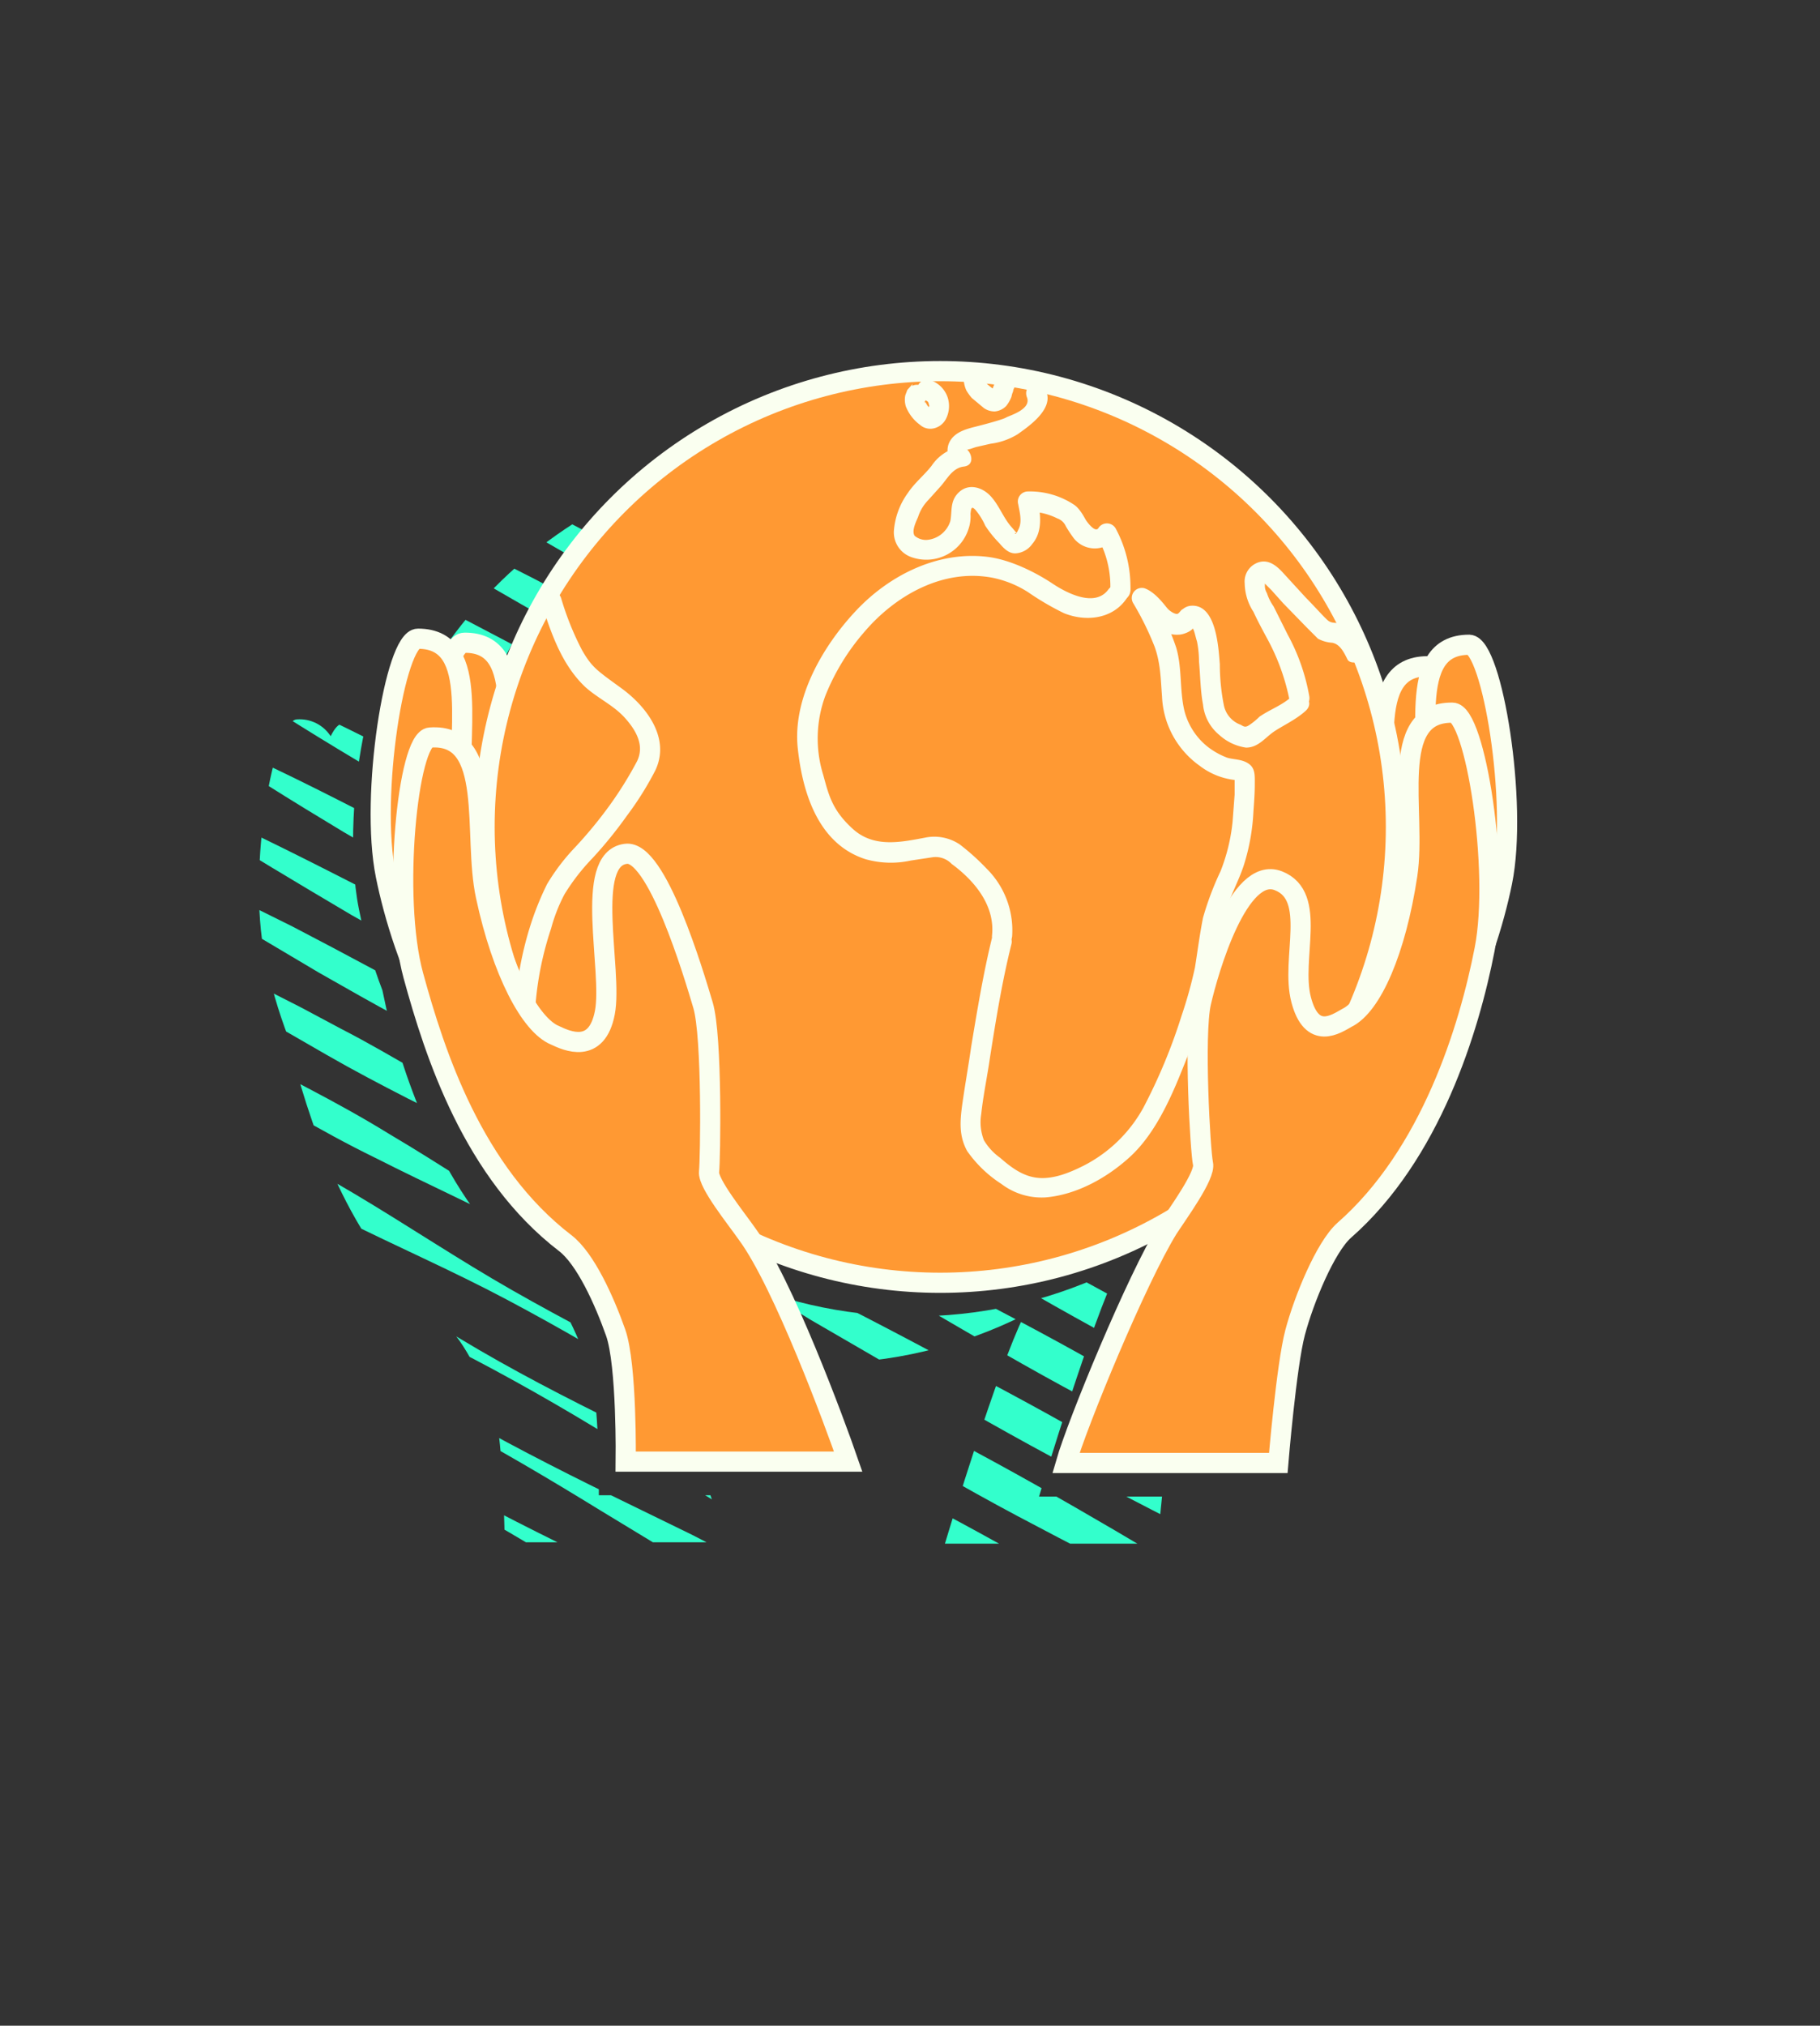 <svg xmlns="http://www.w3.org/2000/svg" xmlns:xlink="http://www.w3.org/1999/xlink" viewBox="0 0 270.8 301.3"><rect x="0" y="0" width="270.8" height="301.3" fill="#333333" stroke="none"/><defs><style>.cls-1{fill:none;}.cls-2{clip-path:url(#clip-path);}.cls-3{fill:#3fc;}.cls-4{fill:#f93;stroke:#fafff0;stroke-miterlimit:10;stroke-width:3px;}.cls-5{fill:#fafff0;}.cls-6{clip-path:url(#clip-path-2);}</style><clipPath id="clip-path"><path class="cls-1" d="M200.7,108c.5,0,1.1.6,1.6,1.6a27.2,27.2,0,0,0-.4,3C201.6,111.1,201.1,109.5,200.7,108ZM63.2,102.5c.6-1.2,1.2-1.9,1.9-1.9,4.1,0,5.7,2.7,6.2,6.5A68.6,68.6,0,0,1,98.8,71.2a68.4,68.4,0,0,0-36.1,30.6Zm91.4,120.1c.6-2,7.8-25.9,11.8-34a68.3,68.3,0,0,1-58.3,1.3,96.1,96.1,0,0,1,6.3,12.5,61.7,61.7,0,0,0,7.5.4,67.8,67.8,0,0,0,30.5-7.2c-4,8.1-11.2,32-11.8,34h31.6l.7-7Zm-65.5-.2s.2-14.4-1.5-19.2-4.5-11-7.5-13.3c-13.7-10.5-19.4-28.1-22.6-39.8l-.6-2.8a74.2,74.2,0,0,1-3.5-12.1c-1.6-8-.8-19.2.9-26.8a5.3,5.3,0,0,0-3.2-.8c-.7,0-1.3.7-1.9,1.9a5.5,5.5,0,0,0-5-2.5c-3.4,0-7.5,22-4.8,35.2a74.2,74.2,0,0,0,3.5,12.1l.6,2.8c3.2,11.7,8.9,29.3,22.6,39.8,3,2.3,6.2,9.4,7.5,13.3s1.5,19.2,1.5,19.2h33.1l-2.5-7Z"/></clipPath><clipPath id="clip-path-2"><path class="cls-1" d="M144.7,528.9l-.4,5H110.9l-6.8-126.4h13.3l6.5,121.4Zm-21.2,28.5a17.1,17.1,0,0,1,5-12.1h-.9a17.2,17.2,0,1,0,12.1,29.2A17.1,17.1,0,0,1,123.5,557.4Z"/></clipPath></defs><g id="Layer_2" data-name="Layer 2"><g class="cls-2"><path class="cls-3" d="M39.1,89.1c8.4,3.5,16.6,7.6,24.8,11.7l6,3.1,6.1,3.2c4,2.1,8,4.4,11.9,6.7,7.8,4.7,15.5,9.8,23.4,14.3s16,8.7,24.2,12.7l12.3,6.1,12.2,6.2c8.1,4.3,16.1,8.5,24.1,12.9s15.8,9.1,23.6,13.8,15.6,9.6,23.2,14.7l-.3.5c-8.4-3.7-16.6-7.7-24.8-11.7s-16.2-8.3-24.3-12.6-15.9-8.9-23.8-13.4l-11.8-6.9-11.7-7.2c-7.8-4.8-15.6-9.4-23.7-13.7s-16.5-7.9-24.6-12c-4.1-2.1-8.1-4.2-12-6.5l-6-3.4L62,104.2c-7.8-4.7-15.6-9.5-23.2-14.7Z"/><path class="cls-3" d="M43.9,80.2c8.5,3.6,16.7,7.6,24.8,11.7l6.1,3.2,6,3.2c4.1,2.1,8,4.4,12,6.7,7.8,4.7,15.4,9.8,23.3,14.3s16.1,8.7,24.3,12.7l12.3,6,12.1,6.3c8.1,4.2,16.2,8.4,24.2,12.9s15.8,9.1,23.6,13.8,15.6,9.6,23.1,14.7l-.2.4c-8.4-3.6-16.6-7.6-24.8-11.6s-16.3-8.3-24.3-12.6-15.9-8.9-23.8-13.5c-4-2.2-7.9-4.5-11.9-6.9l-11.6-7.1c-7.8-4.8-15.7-9.4-23.7-13.7s-16.5-7.9-24.6-12.1c-4.1-2-8.1-4.2-12.1-6.4l-5.9-3.4-5.9-3.5C59,90.7,51.2,85.9,43.7,80.7Z"/><path class="cls-3" d="M48.8,71.4c8.4,3.5,16.6,7.6,24.8,11.7l6.1,3.1,6,3.2c4,2.2,8,4.4,11.9,6.7,7.9,4.7,15.5,9.8,23.4,14.3s16,8.8,24.2,12.7c4.1,2.1,8.3,4,12.3,6.1s8.2,4.1,12.2,6.3c8.1,4.2,16.2,8.4,24.1,12.9s15.9,9,23.7,13.8,15.5,9.5,23.1,14.7l-.2.4c-8.4-3.7-16.7-7.6-24.8-11.7s-16.3-8.2-24.4-12.6-15.9-8.9-23.8-13.4l-11.8-6.9c-3.9-2.3-7.8-4.8-11.7-7.2-7.7-4.8-15.6-9.4-23.7-13.6s-16.4-8-24.6-12.1c-4-2.1-8.1-4.2-12-6.5l-6-3.4-5.9-3.4c-7.8-4.7-15.6-9.4-23.1-14.7Z"/><path class="cls-3" d="M53.5,62.8c8.5,3.5,16.7,7.5,24.8,11.7l6.1,3.1,6.1,3.2c4,2.1,8,4.4,11.9,6.7,7.8,4.7,15.4,9.8,23.3,14.3s16.1,8.7,24.3,12.7l12.3,6,12.1,6.3c8.1,4.3,16.2,8.5,24.2,12.9s15.8,9.1,23.6,13.8,15.6,9.6,23.2,14.7l-.3.5c-8.4-3.7-16.6-7.7-24.8-11.7S204,148.7,196,144.4s-15.9-8.9-23.8-13.4l-11.9-6.9-11.6-7.2c-7.8-4.8-15.7-9.4-23.7-13.7s-16.5-7.9-24.6-12c-4.1-2.1-8.1-4.2-12.1-6.5l-5.9-3.4-5.9-3.4c-7.9-4.7-15.7-9.5-23.2-14.7Z"/><path class="cls-3" d="M58.4,53.9c8.5,3.6,16.6,7.6,24.8,11.7l6.1,3.1,6,3.3c4.1,2.1,8,4.3,11.9,6.7,7.9,4.6,15.5,9.7,23.4,14.3s16,8.7,24.2,12.7c4.1,2,8.3,3.9,12.3,6s8.2,4.2,12.2,6.3c8.1,4.2,16.2,8.4,24.1,12.9s15.9,9.1,23.7,13.8,15.5,9.5,23.1,14.7l-.2.4c-8.4-3.6-16.6-7.6-24.8-11.7s-16.3-8.2-24.3-12.5-16-8.9-23.9-13.5c-3.9-2.3-7.9-4.5-11.8-6.9l-11.7-7.1c-7.7-4.8-15.6-9.5-23.7-13.7s-16.4-8-24.6-12.1c-4-2-8.1-4.2-12-6.5l-6-3.3L81.3,69c-7.8-4.7-15.6-9.4-23.1-14.7Z"/><path class="cls-3" d="M63.3,45.1c8.4,3.5,16.6,7.6,24.8,11.7l6,3.1,6.1,3.2c4,2.1,8,4.4,11.9,6.7,7.8,4.7,15.4,9.8,23.4,14.3s16,8.7,24.2,12.7l12.3,6.1,12.2,6.2c8,4.3,16.1,8.5,24.1,13s15.8,9,23.6,13.7,15.6,9.6,23.2,14.7l-.3.5c-8.4-3.7-16.6-7.7-24.8-11.7l-24.3-12.6c-8-4.3-15.9-8.9-23.8-13.4l-11.8-6.9-11.7-7.2c-7.8-4.8-15.6-9.4-23.7-13.7s-16.5-7.9-24.6-12C106,71.4,102,69.3,98,67l-5.9-3.4-5.9-3.4C78.3,55.5,70.6,50.7,63,45.5Z"/><path class="cls-3" d="M68.2,36c8.5,3.6,16.7,7.6,24.8,11.7l6.1,3.2,6,3.2c4.1,2.1,8,4.4,12,6.7,7.8,4.7,15.4,9.8,23.3,14.3s16.1,8.7,24.3,12.7l12.3,6,12.1,6.3c8.1,4.2,16.2,8.4,24.2,12.9s15.8,9.1,23.6,13.8,15.6,9.6,23.2,14.7l-.3.4c-8.4-3.6-16.6-7.6-24.8-11.6s-16.3-8.3-24.3-12.6-15.9-8.9-23.8-13.5c-4-2.2-7.9-4.5-11.9-6.9l-11.6-7.1c-7.8-4.8-15.7-9.4-23.7-13.7s-16.5-7.9-24.6-12.1c-4.1-2-8.1-4.2-12.1-6.4l-5.9-3.4-5.9-3.5C83.3,46.5,75.5,41.7,68,36.5Z"/><path class="cls-3" d="M73.1,27.2c8.4,3.5,16.6,7.6,24.8,11.7L104,42l6,3.2c4,2.2,8,4.4,11.9,6.7,7.9,4.7,15.5,9.8,23.4,14.3s16,8.8,24.2,12.7c4.1,2.1,8.3,4,12.3,6.1L194,91.2c8.1,4.3,16.2,8.5,24.1,13s15.9,9,23.7,13.8,15.5,9.5,23.1,14.7l-.2.4c-8.4-3.7-16.7-7.6-24.8-11.7s-16.3-8.2-24.3-12.6-16-8.9-23.9-13.4l-11.8-6.9c-3.9-2.3-7.8-4.8-11.7-7.2-7.7-4.8-15.6-9.4-23.7-13.6s-16.4-8-24.6-12.1c-4-2.1-8.1-4.2-12-6.5l-6-3.4L96,42.3c-7.8-4.7-15.6-9.4-23.1-14.7Z"/><path class="cls-3" d="M78,18.3c8.4,3.6,16.6,7.6,24.7,11.7l6.1,3.2,6.1,3.2c4,2.1,8,4.4,11.9,6.7,7.8,4.7,15.4,9.8,23.4,14.3s16,8.7,24.2,12.7l12.3,6,12.2,6.3c8,4.2,16.1,8.5,24.1,12.9s15.8,9.1,23.6,13.8,15.6,9.6,23.2,14.7l-.3.4c-8.4-3.6-16.6-7.6-24.8-11.6s-16.3-8.3-24.3-12.6-15.9-8.9-23.8-13.4l-11.8-7c-4-2.3-7.8-4.7-11.7-7.1-7.8-4.8-15.7-9.4-23.7-13.7s-16.5-7.9-24.6-12c-4.1-2.1-8.1-4.2-12.1-6.5l-5.9-3.4-5.9-3.5C93,28.8,85.2,24,77.7,18.8Z"/><path class="cls-3" d="M82.7,9.7c8.5,3.6,16.7,7.6,24.8,11.7l6.1,3.1,6,3.3c4.1,2.1,8,4.3,11.9,6.7,7.9,4.6,15.5,9.7,23.4,14.3s16,8.7,24.3,12.7c4,2,8.2,3.9,12.2,6s8.2,4.2,12.2,6.3c8.1,4.2,16.2,8.4,24.1,12.9s15.9,9.1,23.7,13.8,15.5,9.5,23.1,14.7l-.2.4c-8.4-3.6-16.6-7.6-24.8-11.7s-16.3-8.2-24.3-12.5-16-8.9-23.9-13.5c-3.9-2.3-7.9-4.5-11.8-6.9l-11.7-7.1c-7.7-4.8-15.6-9.5-23.7-13.7s-16.4-8-24.6-12.1c-4-2-8.1-4.2-12-6.5l-6-3.3-5.9-3.5C97.8,20.1,90,15.4,82.5,10.1Z"/><path class="cls-3" d="M87.6.9c8.4,3.5,16.6,7.6,24.8,11.7l6,3.1,6.1,3.2c4,2.1,8,4.4,11.9,6.7,7.8,4.7,15.4,9.8,23.4,14.3s16,8.7,24.2,12.7l12.3,6.1,12.2,6.2c8,4.3,16.1,8.5,24.1,12.9s15.8,9.1,23.6,13.8,15.6,9.6,23.2,14.7l-.3.5c-8.4-3.7-16.6-7.7-24.8-11.7S238.1,86.8,230,82.5s-15.9-8.9-23.8-13.4l-11.8-6.9L182.7,55c-7.8-4.8-15.6-9.4-23.7-13.7s-16.5-7.9-24.6-12c-4.1-2.1-8.1-4.2-12.1-6.5l-5.9-3.4L110.5,16c-7.9-4.7-15.6-9.5-23.2-14.7Z"/><path class="cls-3" d="M92.4-8c8.5,3.6,16.7,7.6,24.8,11.7l6.1,3.2,6,3.2c4.1,2.1,8,4.4,12,6.7,7.8,4.7,15.4,9.8,23.3,14.3s16.1,8.7,24.3,12.7l12.3,6,12.1,6.3c8.1,4.2,16.2,8.4,24.2,12.9s15.8,9.1,23.6,13.8,15.6,9.6,23.1,14.7l-.2.4c-8.4-3.6-16.6-7.6-24.8-11.6S242.9,78,234.9,73.7,219,64.8,211.1,60.2c-4-2.2-8-4.5-11.9-6.9l-11.6-7.1c-7.8-4.8-15.7-9.4-23.8-13.7s-16.4-7.9-24.5-12.1c-4.1-2-8.1-4.2-12.1-6.4l-5.9-3.4-5.9-3.5C107.5,2.5,99.7-2.3,92.2-7.5Z"/><path class="cls-3" d="M97.4-17c8.5,3.5,16.6,7.6,24.8,11.7l6.1,3.1,6,3.2c4.1,2.2,8,4.4,11.9,6.7,7.9,4.7,15.5,9.8,23.4,14.3s16,8.8,24.2,12.7c4.1,2,8.3,4,12.3,6.1L218.3,47c8.1,4.3,16.2,8.5,24.1,13s15.9,9,23.7,13.8,15.5,9.5,23.1,14.6l-.2.5c-8.4-3.7-16.6-7.6-24.8-11.7S247.9,69,239.9,64.6s-16-8.9-23.9-13.4l-11.8-6.9-11.7-7.2c-7.7-4.8-15.6-9.4-23.7-13.6s-16.4-8-24.6-12.1c-4-2.1-8.1-4.2-12-6.5l-6-3.4-5.9-3.4c-7.8-4.7-15.6-9.4-23.1-14.7Z"/><path class="cls-3" d="M102.3-25.9c8.4,3.6,16.6,7.6,24.8,11.7l6,3.2,6.1,3.2c4,2.1,8,4.4,11.9,6.7,7.8,4.7,15.4,9.8,23.4,14.3s16,8.7,24.2,12.7l12.3,6,12.2,6.3c8,4.2,16.1,8.5,24.1,12.9s15.8,9.1,23.6,13.8,15.6,9.6,23.2,14.7l-.3.4c-8.4-3.6-16.6-7.6-24.8-11.6s-16.2-8.3-24.3-12.6-15.9-8.9-23.8-13.5c-4-2.2-7.9-4.5-11.8-6.9s-7.8-4.7-11.7-7.1c-7.8-4.8-15.6-9.4-23.7-13.7s-16.5-7.9-24.6-12C145,.5,141-1.6,137-3.9l-5.9-3.4-5.9-3.5c-7.9-4.6-15.6-9.4-23.2-14.6Z"/><path class="cls-3" d="M107.1-34.7c8.5,3.6,16.7,7.6,24.8,11.7l6.1,3.1,6,3.3c4.1,2.1,8,4.3,12,6.7,7.8,4.6,15.4,9.7,23.3,14.3s16,8.7,24.3,12.7c4.1,2,8.2,3.9,12.3,6L228,29.4c8.1,4.2,16.2,8.4,24.1,12.9s15.9,9.1,23.7,13.8,15.6,9.5,23.1,14.7l-.2.4c-8.4-3.6-16.6-7.6-24.8-11.7S257.6,51.3,249.6,47s-15.9-8.9-23.9-13.5c-3.9-2.3-7.9-4.5-11.8-6.9l-11.7-7.1c-7.7-4.9-15.6-9.5-23.7-13.7S162.1-2.2,154-6.3c-4.1-2.1-8.1-4.2-12.1-6.5l-6-3.3L130-19.6c-7.8-4.7-15.6-9.4-23.1-14.7Z"/><path class="cls-3" d="M111.9-43.3c8.4,3.5,16.6,7.6,24.8,11.7l6,3.1,6.1,3.2c4,2.1,8,4.4,11.9,6.7,7.8,4.7,15.4,9.8,23.4,14.3s16,8.7,24.2,12.7l12.3,6.1,12.2,6.2c8.1,4.3,16.1,8.5,24.1,12.9s15.8,9.1,23.6,13.8,15.6,9.6,23.2,14.7l-.3.5c-8.4-3.7-16.6-7.7-24.8-11.7s-16.2-8.3-24.3-12.6-15.9-8.9-23.8-13.4L218.7,18,207,10.8C199.2,6,191.4,1.4,183.3-2.9s-16.5-7.9-24.6-12c-4.1-2.1-8.1-4.2-12.1-6.5l-5.9-3.4-5.9-3.4c-7.8-4.7-15.6-9.5-23.2-14.7Z"/><path class="cls-3" d="M116.7-52.2c8.5,3.6,16.7,7.6,24.8,11.7l6.1,3.2,6,3.2c4.1,2.1,8,4.4,12,6.7,7.8,4.7,15.4,9.8,23.3,14.3S205-4.4,213.2-.4l12.3,6,12.1,6.3c8.1,4.2,16.2,8.4,24.2,12.9s15.8,9.1,23.6,13.8,15.6,9.6,23.1,14.7l-.2.4c-8.4-3.6-16.6-7.6-24.8-11.6s-16.3-8.3-24.3-12.6S243.3,20.6,235.4,16c-4-2.2-7.9-4.5-11.9-6.9L211.9,2c-7.8-4.8-15.7-9.4-23.7-13.7s-16.5-7.9-24.6-12.1c-4.1-2-8.1-4.2-12.1-6.4l-5.9-3.4-5.9-3.5c-7.9-4.6-15.7-9.4-23.2-14.6Z"/><path class="cls-3" d="M121.6-61c8.4,3.5,16.6,7.6,24.8,11.7l6.1,3.1,6,3.2c4,2.2,8,4.4,11.9,6.8,7.9,4.6,15.5,9.7,23.4,14.3s16,8.7,24.2,12.6c4.1,2.1,8.3,4,12.3,6.1s8.2,4.1,12.2,6.3c8.1,4.2,16.2,8.4,24.1,12.9s15.8,9,23.7,13.8,15.5,9.5,23.1,14.7l-.2.4c-8.4-3.7-16.7-7.6-24.8-11.7S272.1,25,264,20.6s-15.9-8.9-23.8-13.4L228.4.3c-3.9-2.3-7.8-4.8-11.7-7.2-7.7-4.8-15.6-9.4-23.7-13.6s-16.4-8-24.6-12.1c-4-2.1-8.1-4.2-12-6.5l-6-3.4-5.9-3.4c-7.8-4.7-15.6-9.4-23.1-14.7Z"/><path class="cls-3" d="M-49.4,249.9c8.5,3.6,16.7,7.6,24.8,11.7l6.1,3.1,6.1,3.3c4,2.1,8,4.3,11.9,6.7,7.8,4.6,15.4,9.7,23.3,14.3s16.1,8.7,24.3,12.6l12.3,6.1c4.1,2,8.1,4.1,12.1,6.3,8.1,4.2,16.2,8.4,24.2,12.9s15.8,9,23.6,13.8,15.6,9.5,23.2,14.7l-.3.4c-8.4-3.6-16.6-7.6-24.8-11.7s-16.3-8.2-24.3-12.5-15.9-8.9-23.8-13.5l-11.9-6.9c-3.9-2.3-7.7-4.8-11.6-7.2-7.8-4.8-15.7-9.4-23.7-13.6s-16.5-8-24.6-12.1c-4.1-2.1-8.1-4.2-12.1-6.5l-5.9-3.3-5.9-3.5c-7.9-4.7-15.7-9.4-23.2-14.7Z"/><path class="cls-3" d="M-44.5,241.1c8.5,3.5,16.6,7.5,24.8,11.7l6.1,3.1,6,3.2c4.1,2.1,8,4.4,11.9,6.7,7.9,4.7,15.5,9.8,23.4,14.3s16,8.7,24.2,12.7l12.3,6,12.2,6.3c8.1,4.3,16.2,8.5,24.1,12.9s15.9,9.1,23.7,13.8,15.5,9.6,23.1,14.7l-.2.5c-8.4-3.7-16.6-7.7-24.8-11.7S106,327,98,322.7s-16-8.9-23.9-13.4l-11.8-6.9-11.7-7.2c-7.7-4.8-15.6-9.4-23.7-13.7s-16.4-7.9-24.6-12c-4-2.1-8.1-4.2-12-6.5l-6-3.4-5.9-3.4c-7.8-4.7-15.6-9.5-23.1-14.7Z"/><path class="cls-3" d="M-39.6,232.2c8.4,3.6,16.6,7.6,24.8,11.7l6,3.2,6.1,3.2c4,2.1,8,4.3,11.9,6.7,7.8,4.6,15.4,9.8,23.4,14.3s16,8.7,24.2,12.7c4.1,2,8.2,3.9,12.3,6s8.1,4.2,12.2,6.3c8,4.2,16.1,8.4,24.1,12.9s15.8,9.1,23.6,13.8,15.6,9.5,23.2,14.7l-.3.4c-8.4-3.6-16.6-7.6-24.8-11.7s-16.2-8.2-24.3-12.5S86.9,305,79,300.4c-4-2.3-7.9-4.5-11.8-6.9s-7.8-4.8-11.7-7.1c-7.8-4.8-15.6-9.5-23.7-13.7s-16.5-8-24.6-12.1c-4.1-2-8.1-4.2-12.1-6.4l-5.9-3.4-5.9-3.5c-7.9-4.7-15.6-9.4-23.2-14.6Z"/><path class="cls-3" d="M-34.9,223.6c8.5,3.5,16.7,7.6,24.8,11.7l6.1,3.1,6,3.2c4.1,2.2,8,4.4,11.9,6.7,7.9,4.7,15.5,9.8,23.4,14.3s16,8.8,24.3,12.7l12.3,6.1L86,287.6c8.1,4.3,16.2,8.5,24.1,13s15.9,9,23.7,13.8,15.5,9.5,23.1,14.6l-.2.5c-8.4-3.7-16.6-7.6-24.8-11.7s-16.3-8.2-24.3-12.6-16-8.9-23.9-13.4l-11.8-6.9c-3.9-2.3-7.8-4.8-11.7-7.2-7.7-4.8-15.6-9.4-23.7-13.6s-16.4-8-24.6-12.1c-4-2.1-8.1-4.2-12-6.5l-6-3.4-5.9-3.4c-7.8-4.7-15.6-9.4-23.1-14.7Z"/><path class="cls-3" d="M-30,214.7c8.4,3.6,16.6,7.6,24.8,11.7l6,3.2,6.1,3.2c4,2.1,8,4.4,11.9,6.7,7.8,4.7,15.4,9.8,23.4,14.3s16,8.7,24.2,12.7l12.3,6,12.2,6.3C99,283,107,287.3,115,291.7s15.8,9.1,23.6,13.8,15.6,9.6,23.2,14.7l-.3.4c-8.4-3.6-16.6-7.6-24.8-11.6s-16.2-8.3-24.3-12.6-15.9-8.9-23.8-13.5c-4-2.2-7.9-4.5-11.8-6.9l-11.7-7.1c-7.8-4.8-15.6-9.4-23.7-13.7s-16.5-7.9-24.6-12c-4.1-2.1-8.1-4.3-12.1-6.5l-5.9-3.4-5.9-3.5c-7.8-4.6-15.6-9.4-23.2-14.6Z"/><path class="cls-3" d="M-25.2,205.9c8.5,3.6,16.7,7.6,24.8,11.7l6.1,3.1,6,3.3c4.1,2.1,8,4.3,12,6.7,7.8,4.6,15.4,9.7,23.3,14.3s16.1,8.7,24.3,12.7l12.3,6c4.1,2,8.1,4.2,12.1,6.3,8.1,4.2,16.2,8.4,24.2,12.9s15.8,9,23.6,13.8,15.6,9.5,23.1,14.7l-.2.4c-8.4-3.6-16.6-7.6-24.8-11.7s-16.3-8.2-24.3-12.5-15.9-8.9-23.8-13.5l-11.9-6.9L70,260.1c-7.8-4.9-15.7-9.5-23.7-13.7s-16.5-8-24.6-12.1c-4.1-2.1-8.1-4.2-12.1-6.5l-5.9-3.3L-2.2,221c-7.9-4.7-15.7-9.4-23.2-14.7Z"/><path class="cls-3" d="M-20.2,196.9c8.5,3.5,16.7,7.5,24.8,11.7l6.1,3.1,6,3.2c4.1,2.1,8,4.4,11.9,6.7,7.9,4.7,15.5,9.8,23.4,14.3s16,8.7,24.3,12.7l12.2,6,12.2,6.3c8.1,4.3,16.2,8.5,24.1,12.9s15.9,9.1,23.7,13.8,15.5,9.6,23.1,14.7l-.2.5c-8.4-3.7-16.6-7.7-24.8-11.7s-16.3-8.3-24.3-12.6-16-8.9-23.9-13.4l-11.8-6.9L74.9,251c-7.7-4.8-15.6-9.4-23.7-13.7s-16.4-7.9-24.6-12c-4-2.1-8.1-4.2-12-6.5l-6-3.4L2.7,212c-7.8-4.7-15.6-9.5-23.1-14.7Z"/><path class="cls-3" d="M-15.3,188c8.4,3.6,16.6,7.6,24.8,11.7l6,3.2,6.1,3.2c4,2.1,8,4.3,11.9,6.7,7.8,4.6,15.4,9.8,23.4,14.3s16,8.7,24.2,12.7c4.1,2,8.2,3.9,12.3,6s8.1,4.2,12.2,6.3c8,4.2,16.1,8.4,24.1,12.9s15.8,9.1,23.6,13.8,15.6,9.5,23.2,14.7l-.3.4c-8.4-3.6-16.6-7.6-24.8-11.7s-16.2-8.2-24.3-12.5-15.9-8.9-23.8-13.5c-4-2.3-7.9-4.5-11.8-6.9l-11.7-7.1c-7.8-4.8-15.6-9.5-23.7-13.7s-16.5-8-24.6-12.1c-4.1-2-8.1-4.2-12.1-6.5l-5.9-3.3-5.9-3.5c-7.9-4.7-15.6-9.4-23.2-14.6Z"/><path class="cls-3" d="M-10.5,179.2c8.5,3.5,16.7,7.6,24.8,11.7l6.1,3.1,6,3.2c4.1,2.1,8,4.4,12,6.7,7.8,4.7,15.4,9.8,23.3,14.3s16.1,8.7,24.3,12.7L98.3,237l12.1,6.2c8.1,4.3,16.2,8.5,24.2,13s15.8,9,23.6,13.8,15.6,9.5,23.1,14.6l-.2.5c-8.4-3.7-16.6-7.6-24.8-11.7S140,265.1,132,260.8s-15.9-8.9-23.8-13.4l-11.9-6.9-11.6-7.2c-7.8-4.8-15.7-9.4-23.8-13.6s-16.4-8-24.5-12.1c-4.1-2.1-8.1-4.2-12.1-6.5l-5.9-3.4-5.9-3.4c-7.9-4.7-15.7-9.5-23.2-14.7Z"/><path class="cls-3" d="M-5.7,170.5c8.4,3.6,16.6,7.6,24.8,11.7l6,3.2,6.1,3.2c4,2.1,8,4.4,11.9,6.7,7.9,4.7,15.5,9.8,23.4,14.3s16,8.7,24.2,12.7l12.3,6,12.2,6.3c8.1,4.2,16.1,8.5,24.1,12.9s15.8,9.1,23.6,13.8,15.6,9.6,23.2,14.7l-.3.4c-8.4-3.6-16.6-7.6-24.8-11.6s-16.2-8.3-24.3-12.6-15.9-8.9-23.8-13.5c-4-2.2-7.9-4.5-11.8-6.9l-11.7-7.1c-7.8-4.8-15.6-9.4-23.7-13.7s-16.4-7.9-24.6-12.1c-4.1-2-8.1-4.2-12-6.4l-6-3.4-5.9-3.5C9.4,181,1.6,176.2-6,171Z"/><path class="cls-3" d="M-.9,161.7c8.5,3.6,16.7,7.6,24.8,11.7l6.1,3.1,6,3.3c4.1,2.1,8,4.3,12,6.7,7.8,4.6,15.4,9.7,23.3,14.3s16.1,8.7,24.3,12.7l12.3,6c4.1,2,8.1,4.2,12.1,6.3,8.1,4.2,16.2,8.4,24.2,12.9s15.8,9,23.6,13.8,15.6,9.5,23.1,14.7l-.2.4c-8.4-3.6-16.6-7.6-24.8-11.7s-16.3-8.2-24.3-12.5-15.9-8.9-23.8-13.5L105.9,223l-11.6-7.1c-7.8-4.9-15.7-9.5-23.7-13.7s-16.5-8-24.6-12.1c-4.1-2.1-8.1-4.2-12.1-6.5L28,180.3l-5.9-3.5c-7.9-4.7-15.7-9.4-23.2-14.7Z"/><path class="cls-3" d="M4,152.9c8.4,3.5,16.6,7.5,24.8,11.7l6.1,3.1,6,3.2c4,2.1,8,4.4,11.9,6.7,7.9,4.7,15.5,9.8,23.4,14.3s16,8.7,24.2,12.7l12.3,6,12.2,6.3c8.1,4.3,16.2,8.5,24.1,12.9s15.9,9.1,23.7,13.8,15.5,9.6,23.1,14.7l-.2.5c-8.4-3.7-16.7-7.7-24.8-11.7s-16.3-8.3-24.3-12.6-16-8.9-23.9-13.4l-11.8-6.9L99.1,207c-7.7-4.8-15.6-9.4-23.7-13.7s-16.4-7.9-24.6-12c-4-2.1-8.1-4.2-12-6.5l-6-3.4L26.9,168c-7.8-4.7-15.6-9.5-23.1-14.7Z"/><path class="cls-3" d="M9,143.8c8.4,3.6,16.6,7.6,24.8,11.7l6,3.2,6.1,3.2c4,2.1,8,4.3,11.9,6.7,7.8,4.6,15.4,9.8,23.4,14.3s16,8.7,24.2,12.7l12.3,6c4.1,2,8.1,4.2,12.2,6.3,8.1,4.2,16.1,8.4,24.1,12.9s15.8,9.1,23.6,13.8,15.6,9.5,23.2,14.7l-.3.4c-8.4-3.6-16.6-7.6-24.8-11.7s-16.2-8.2-24.3-12.5-15.9-8.9-23.8-13.5c-4-2.3-7.9-4.5-11.8-6.9L104.1,198c-7.8-4.8-15.6-9.5-23.7-13.7s-16.5-8-24.6-12.1c-4.1-2-8.1-4.2-12.1-6.5l-5.9-3.3-5.9-3.5c-7.8-4.7-15.6-9.4-23.2-14.6Z"/><path class="cls-3" d="M13.8,135c8.5,3.5,16.7,7.6,24.8,11.7l6.1,3.1,6,3.2c4.1,2.1,8,4.4,12,6.7,7.8,4.7,15.4,9.8,23.3,14.3s16.1,8.7,24.3,12.7l12.3,6.1c4.1,2,8.1,4.1,12.1,6.2,8.1,4.3,16.2,8.5,24.2,13s15.8,9,23.6,13.8,15.6,9.5,23.1,14.6l-.2.5c-8.4-3.7-16.6-7.7-24.8-11.7s-16.3-8.3-24.3-12.6-15.9-8.9-23.8-13.4l-11.9-6.9L109,189.1c-7.8-4.8-15.7-9.4-23.7-13.7s-16.5-7.9-24.6-12c-4.1-2.1-8.1-4.2-12.1-6.5l-5.9-3.4-5.9-3.4c-7.9-4.7-15.7-9.5-23.2-14.7Z"/><path class="cls-3" d="M18.7,126.1c8.4,3.6,16.6,7.6,24.8,11.7l6.1,3.2,6,3.2c4,2.1,8,4.4,11.9,6.7,7.9,4.7,15.5,9.8,23.4,14.3s16,8.7,24.2,12.7l12.3,6,12.2,6.3c8.1,4.2,16.2,8.4,24.1,12.9s15.8,9.1,23.7,13.8,15.5,9.6,23.1,14.7l-.2.4c-8.4-3.6-16.7-7.6-24.8-11.6s-16.3-8.3-24.4-12.6-15.9-8.9-23.8-13.5c-3.9-2.2-7.9-4.5-11.8-6.9l-11.7-7.1c-7.7-4.8-15.6-9.4-23.7-13.7s-16.4-7.9-24.6-12.1c-4-2-8.1-4.2-12-6.4l-6-3.4-5.9-3.5c-7.8-4.6-15.6-9.4-23.1-14.6Z"/><path class="cls-3" d="M23.4,117.5c8.5,3.6,16.7,7.6,24.8,11.7l6.1,3.1,6.1,3.3c4,2.1,8,4.3,11.9,6.7,7.8,4.6,15.4,9.7,23.3,14.3s16.1,8.7,24.3,12.7c4.1,2,8.2,3.9,12.3,6s8.1,4.1,12.1,6.3c8.1,4.2,16.2,8.4,24.2,12.9s15.8,9,23.6,13.8,15.6,9.5,23.2,14.7l-.3.4c-8.4-3.6-16.6-7.6-24.8-11.7s-16.3-8.2-24.3-12.5-15.9-8.9-23.8-13.5l-11.9-6.9-11.6-7.1c-7.8-4.9-15.7-9.5-23.7-13.7s-16.5-8-24.6-12.1c-4.1-2.1-8.1-4.2-12.1-6.5l-5.9-3.3-5.9-3.5c-7.9-4.7-15.7-9.4-23.2-14.7Z"/><path class="cls-3" d="M28.3,108.7c8.5,3.5,16.6,7.5,24.8,11.7l6.1,3.1,6,3.2c4.1,2.1,8,4.4,11.9,6.7,7.9,4.7,15.5,9.8,23.4,14.3s16,8.7,24.2,12.7l12.3,6,12.2,6.3c8.1,4.3,16.2,8.5,24.1,12.9s15.9,9.1,23.7,13.8,15.5,9.6,23.1,14.7l-.2.5c-8.4-3.7-16.6-7.7-24.8-11.7s-16.3-8.3-24.3-12.6-16-8.9-23.9-13.4L135.1,170l-11.7-7.2c-7.7-4.8-15.6-9.4-23.7-13.7s-16.4-7.9-24.6-12c-4-2.1-8.1-4.2-12-6.5l-6-3.4-5.9-3.4c-7.8-4.7-15.6-9.5-23.1-14.7Z"/><path class="cls-3" d="M33.2,99.8c8.4,3.6,16.6,7.6,24.8,11.7l6,3.2,6.1,3.2c4,2.1,8,4.3,11.9,6.7,7.8,4.7,15.4,9.8,23.4,14.3s16,8.7,24.2,12.7l12.3,6c4.1,2,8.1,4.2,12.2,6.3,8,4.2,16.1,8.4,24.1,12.9s15.8,9.1,23.6,13.8,15.6,9.5,23.2,14.7l-.3.4c-8.4-3.6-16.6-7.6-24.8-11.7s-16.2-8.2-24.3-12.5-15.9-8.9-23.8-13.5c-4-2.3-7.9-4.5-11.8-6.9s-7.8-4.7-11.7-7.1c-7.8-4.8-15.6-9.5-23.7-13.7s-16.5-8-24.6-12.1c-4.1-2-8.1-4.2-12.1-6.4L62,118.4l-5.9-3.5c-7.9-4.7-15.6-9.4-23.2-14.6Z"/></g><path class="cls-4" d="M90.4,169.5c-16.2-5.8-23.8-26.9-26.1-38.7-2.7-13.3,1.4-35.2,4.8-35.2,9.7-.1,5.3,14.8,6.7,24.1,1.7,11.2,5.3,19.5,8.9,21.3,1.7.9,5.2,3.4,6.9-2.7s-2.5-15.4,3.3-17.7,10.5,13.3,11.6,18.1.1,22.3-.3,24S93.9,170.7,90.4,169.5Z"/><path class="cls-4" d="M96.2,207.1l-4.9-23.3s-4.3-13.6-7.8-14.9c-16.2-5.7-23.7-26.8-26.1-38.7S58.8,95,62.2,95c9.7,0,5.4,14.8,6.7,24.2,1.7,11.2,5.4,19.5,9,21.3,1.7.8,5.2,3.3,6.8-2.8s-2.5-15.3,3.4-17.6,10.4,13.2,11.5,18.1.1,22.2-.2,24,3.7,7.3,5.1,9.6c4.8,7.5,13.5,26.3,15.2,32.2S96.2,207.1,96.2,207.1Z"/><path class="cls-4" d="M191.1,173c16.2-5.8,23.8-26.9,26.2-38.7,2.6-13.3-1.5-35.2-4.9-35.2-9.7,0-5.3,14.8-6.7,24.1-1.7,11.3-5.3,19.5-8.9,21.3-1.7.9-5.2,3.4-6.9-2.7s2.5-15.4-3.3-17.6-10.5,13.2-11.6,18-.1,22.3.3,24S187.6,174.2,191.1,173Z"/><path class="cls-4" d="M189.5,184.7s4.3-13.6,7.8-14.9c16.2-5.7,23.8-26.8,26.2-38.6S222,96,218.6,95.9c-9.7,0-5.3,14.8-6.7,24.2-1.7,11.2-5.3,19.5-8.9,21.3-1.7.8-5.2,3.4-6.9-2.8s2.5-15.3-3.3-17.6-10.5,13.2-11.6,18.1-.1,22.3.3,24-3.7,7.3-5.2,9.6C171.6,180.2,189.5,184.7,189.5,184.7Z"/><circle class="cls-4" cx="139.9" cy="123" r="67.8"/><path class="cls-4" d="M93.1,217.4s.2-14.4-1.5-19.2-4.5-11-7.5-13.3c-13.7-10.5-19.4-28.1-22.6-39.8s-.8-35.2,2.5-35.4c9.7-.7,6.3,14.4,8.3,23.6,2.4,11.2,6.6,19.2,10.3,20.7,1.7.8,6.2,2.9,7.4-3.4s-3.2-22.8,3.1-23.6c4.6-.7,10.1,17.8,11.5,22.5s1.1,23.1.9,24.8,4.1,7,5.7,9.3c5.3,7.2,13,28,15,33.8Z"/><path class="cls-5" d="M164.9,87.7c-2,2.7-6.2.5-8.3-.9s-6.1-3.6-9.9-4c-7.3-.8-14.4,2.8-19.3,8s-9.5,13-8.7,20.5,3.5,14.4,10.1,16.5a13.8,13.8,0,0,0,6.7.2l3.3-.5a3.3,3.3,0,0,1,2.8,1c3.4,2.5,6.5,6.2,6,10.7-.1,1.9,2.9,1.9,3,0a12.9,12.9,0,0,0-3.8-10,34.2,34.2,0,0,0-4-3.6,6.8,6.8,0,0,0-5.2-1c-3.7.7-7.6,1.5-10.7-1.3s-3.6-5.1-4.4-8a18.3,18.3,0,0,1,.3-11.8,33.2,33.2,0,0,1,5.8-9.5c4.6-5.4,11.6-9.4,18.9-8.1a15.5,15.5,0,0,1,5.5,2.2,40.7,40.7,0,0,0,5.3,3.1c3.2,1.3,7.1.9,9.2-2s-1.4-3.1-2.6-1.5Z"/><path class="cls-5" d="M147.6,139.5c-1.3,5.3-2.2,10.8-3.1,16.2-.4,2.8-.9,5.6-1.3,8.4s-.5,4.9.7,7.1a18.3,18.3,0,0,0,5.1,4.9,9.9,9.9,0,0,0,6.6,2c4.6-.4,9.1-2.9,12.5-6s5.7-7.8,7.6-12.5,4.1-10.1,5-15.5c.5-2.7.8-5.4,1.5-8s2.1-5,2.9-7.5a31.3,31.3,0,0,0,1.4-7.9c.1-1.4.2-2.7.2-4s.1-2.4-.9-3.1-2.2-.6-3.2-.9a11.1,11.1,0,0,1-3-1.7,10,10,0,0,1-3.4-5.4c-.7-3.1-.3-6.3-1.2-9.3a39.9,39.9,0,0,0-3.8-8.1l-1.7,2.2a4,4,0,0,1,1.7,1.7,7.2,7.2,0,0,0,1.8,1.7,3.9,3.9,0,0,0,2.4.6c.6,0,2.1-.5,2.3-1.3s-.5,0-.3.2l.2.4c.2.5.3,1.1.5,1.7a15.3,15.3,0,0,1,.3,3c.2,2.1.2,4.3.6,6.4a6.7,6.7,0,0,0,2.4,4.5,7.5,7.5,0,0,0,4,1.9c1.7,0,2.7-1.3,3.9-2.2s3.5-1.9,5-3.3-.7-3.4-2.1-2.1-3.2,1.9-4.8,3a10.1,10.1,0,0,1-1.6,1.3c-.5.3-.7.2-1.2-.1a3.9,3.9,0,0,1-2.5-2.9,31.5,31.5,0,0,1-.6-6.1c-.2-2.4-.5-9-4.3-8.7a2.1,2.1,0,0,0-1.2.5c-.3.1-.5.6-.8.7s-1-.3-1.4-.7-1.8-2.5-3.5-3.1a1.5,1.5,0,0,0-1.7,2.2,43.5,43.5,0,0,1,3.2,6.5c.9,2.5.9,4.9,1.1,7.4a13.3,13.3,0,0,0,5.6,10.3,10.5,10.5,0,0,0,5.1,2.1h.2c.4.1.4.1.1-.1h-.2v2.3l-.3,4a27.6,27.6,0,0,1-1.8,7.4,44.3,44.3,0,0,0-2.6,6.9c-.5,2.5-.8,4.9-1.2,7.4a64.4,64.4,0,0,1-2,7.2,82.4,82.4,0,0,1-5.7,13.7,21.1,21.1,0,0,1-8.9,8.6c-2,1-4.4,2-6.7,1.8s-4.1-1.6-5.7-3a8.6,8.6,0,0,1-2.4-2.6,7.4,7.4,0,0,1-.4-3.9c.3-2.8.9-5.6,1.3-8.4.9-5.7,1.8-11.3,3.2-16.9.4-1.9-2.5-2.7-2.9-.8Z"/><path class="cls-5" d="M194.8,103.5a29.9,29.9,0,0,0-3.2-9.1l-2.1-4.2a7.5,7.5,0,0,1-1-2,2,2,0,0,1-.3-1.1v-.7c0-.2-.1-.1-.4.1l.4.3,1,1,1.7,1.9,3.6,3.7,1.6,1.6a5.1,5.1,0,0,0,2.1.6c1.2.2,1.8,1.5,2.3,2.5s3.5.2,2.6-1.5a7.8,7.8,0,0,0-2.3-3,5.1,5.1,0,0,0-1.6-.9c-.6-.1-1.1,0-1.6-.4s-2.2-2.3-3.3-3.4L191,85.3c-.9-1-2.1-2.1-3.6-1.7a3,3,0,0,0-2.2,3.2,8,8,0,0,0,1.3,4.2c.6,1.3,1.3,2.6,2,3.9a32.1,32.1,0,0,1,3.4,9.4,1.5,1.5,0,0,0,1.9,1.1,1.7,1.7,0,0,0,1-1.9Z"/><path class="cls-5" d="M168.2,87.8a18.4,18.4,0,0,0-2.2-9.2,1.5,1.5,0,0,0-2.6,0c-.5.6-1.6-.9-1.8-1.2s-.9-1.8-1.9-2.4a11.9,11.9,0,0,0-6.8-1.9,1.5,1.5,0,0,0-1.4,1.9c.2,1.1.6,2.5.1,3.6s-.5.8-.6.7.7.2.2-.1l-.6-.7c-1.3-1.4-1.9-3.3-3.2-4.7s-3.3-1.9-4.7-.6-1,2.8-1.3,4.3a4,4,0,0,1-3.4,2.8,2.6,2.6,0,0,1-1.9-.6c-.5-.7.2-2.1.5-2.8a6.4,6.4,0,0,1,1.5-2.5l1.8-2c1-1.1,1.8-2.8,3.5-3s1.2-2.1.3-2.7c.9.6-.3.2.6.1l.9-.3,2.2-.5a10.1,10.1,0,0,0,4-1.4c1.7-1.2,5.3-3.7,4.3-6.3s-3.6-1-2.9.8-2.6,2.7-3.1,3-3.1,1-4.7,1.4-3,.9-3.7,2.2a2.8,2.8,0,0,0,.9,3.6l.4-2.8a6.7,6.7,0,0,0-4,2.8c-1.1,1.4-2.5,2.5-3.5,4A11,11,0,0,0,133,79a3.9,3.9,0,0,0,2.7,3.9,6.6,6.6,0,0,0,8.4-4.2,5.8,5.8,0,0,0,.3-2.3c.1-.7.1-1.2.7-.6a9.7,9.7,0,0,1,1.5,2.4,17.1,17.1,0,0,0,2.1,2.6c.6.7,1.4,1.6,2.5,1.5a3.3,3.3,0,0,0,2.4-1.4c1.6-1.9,1.2-4.4.8-6.7l-1.5,1.9a9.5,9.5,0,0,1,4.4,1,2.2,2.2,0,0,1,1.3,1.2,18.8,18.8,0,0,0,1.2,1.8,4,4,0,0,0,6.2,0h-2.6a14.8,14.8,0,0,1,1.8,7.7c-.1,2,2.9,2,3,0Z"/><path class="cls-5" d="M143.4,56.5a4.2,4.2,0,0,0,.4,1.6,7.6,7.6,0,0,0,.8,1.1l1.8,1.5a2.8,2.8,0,0,0,1.6.5,2.7,2.7,0,0,0,1.7-.8,5,5,0,0,0,.8-1.4,3.6,3.6,0,0,1,.4-1.1l-.2.3c0-.1.1-.2.1-.3a1.4,1.4,0,0,0-.5-2,1.5,1.5,0,0,0-2,.5,11.9,11.9,0,0,0-.8,2l.2-.4-.3.4.3-.3-.3.3.3-.2h.6l-1-.7.3.2a5.2,5.2,0,0,1-1.1-1l.2.3-.3-.6v.4a6.4,6.4,0,0,0-.2-.7v.4h0a1.9,1.9,0,0,0-.5-1,1.2,1.2,0,0,0-1-.5,2.2,2.2,0,0,0-1.1.5c-.2.3-.5.7-.4,1Z"/><path class="cls-5" d="M135.8,57.1l-.8.9-.3.8a3.3,3.3,0,0,0,.1,1.7,6.2,6.2,0,0,0,2.1,2.7,2.3,2.3,0,0,0,2.1.5,2.7,2.7,0,0,0,1.7-1.3,4.2,4.2,0,0,0,.3-3.3,4.1,4.1,0,0,0-2.7-2.6,1.5,1.5,0,0,0-1.8,1.1,1.4,1.4,0,0,0,1,1.8h0l.5.3-.3-.3.5.5-.2-.3.3.6-.2-.4c.1.2.1.4.2.6v-.1c-.1.2-.1.4-.2.6l.2-.4-.4.6.3-.3-.3.3.3-.3c0,.1-.1.1-.2.1h.5l.4.2-.5-.3.3.3-1-1.1.3.3-.4-.6v.3c0-.1-.1-.3-.1-.4v.3a.6.6,0,0,1,.1-.4l-.2.4.2-.3-.2.3c0-.1.1-.1.1-.2l-.3.3h.1a1.5,1.5,0,0,0,.6-.9,1.4,1.4,0,0,0-.1-1.1,1.6,1.6,0,0,0-.9-.7,1.7,1.7,0,0,0-1.2.1Z"/><path class="cls-4" d="M190.2,217.6s1.2-14.5,2.5-19.4,4.5-12.7,7.3-15.2c12.9-11.3,18.6-30,20.9-41.8s-1.4-35.2-4.8-35.2c-9.7-.1-5.3,14.8-6.7,24.1-1.7,11.3-5.3,19.5-9,21.3-1.6.9-5.2,3.4-6.8-2.7s2.5-15.4-3.4-17.7-10.4,13.3-11.5,18.1-.1,22.3.3,24-3.7,7.3-5.2,9.6c-4.7,7.6-13.5,29-15.2,34.9Z"/><path class="cls-5" d="M80.6,89.8c1.4,4.4,3,9.1,6.5,12.4,1.9,1.7,4.2,2.7,5.9,4.6s2.9,4.1,1.8,6.4a55.9,55.9,0,0,1-4.1,6.6,64.5,64.5,0,0,1-5.2,6.3,30.7,30.7,0,0,0-4.1,5.4,44,44,0,0,0-2.1,5,50.3,50.3,0,0,0-2.6,12.7c-.1,1.9,2.9,1.9,3,0A47.7,47.7,0,0,1,82,138.1a24.5,24.5,0,0,1,2-5.1,31.3,31.3,0,0,1,4.2-5.4,63.7,63.7,0,0,0,5.1-6.3,46.9,46.9,0,0,0,4.2-6.7c2.3-4.8-1.3-9.5-5-12.2s-4.4-3.1-5.9-5.7A42.7,42.7,0,0,1,83.5,89c-.6-1.9-3.5-1.1-2.9.8Z"/><g class="cls-6"><path class="cls-3" d="M126.8,294.1c8.5,3.5,16.7,7.6,24.8,11.7l6.1,3.1,6.1,3.2c4,2.2,8,4.4,11.9,6.8,7.8,4.6,15.4,9.7,23.3,14.3s16.1,8.7,24.3,12.6l12.3,6.1c4.1,2,8.1,4.1,12.1,6.3,8.1,4.2,16.2,8.4,24.2,12.9s15.8,9,23.6,13.8,15.6,9.5,23.2,14.7l-.3.4c-8.4-3.7-16.6-7.6-24.8-11.7s-16.3-8.2-24.3-12.6-15.9-8.8-23.8-13.4l-11.8-6.9c-4-2.3-7.8-4.8-11.7-7.2-7.8-4.8-15.7-9.4-23.7-13.6s-16.5-8-24.6-12.1c-4.1-2.1-8.1-4.2-12.1-6.5l-5.9-3.3-5.9-3.5c-7.9-4.7-15.7-9.4-23.2-14.7Z"/></g></g></svg>